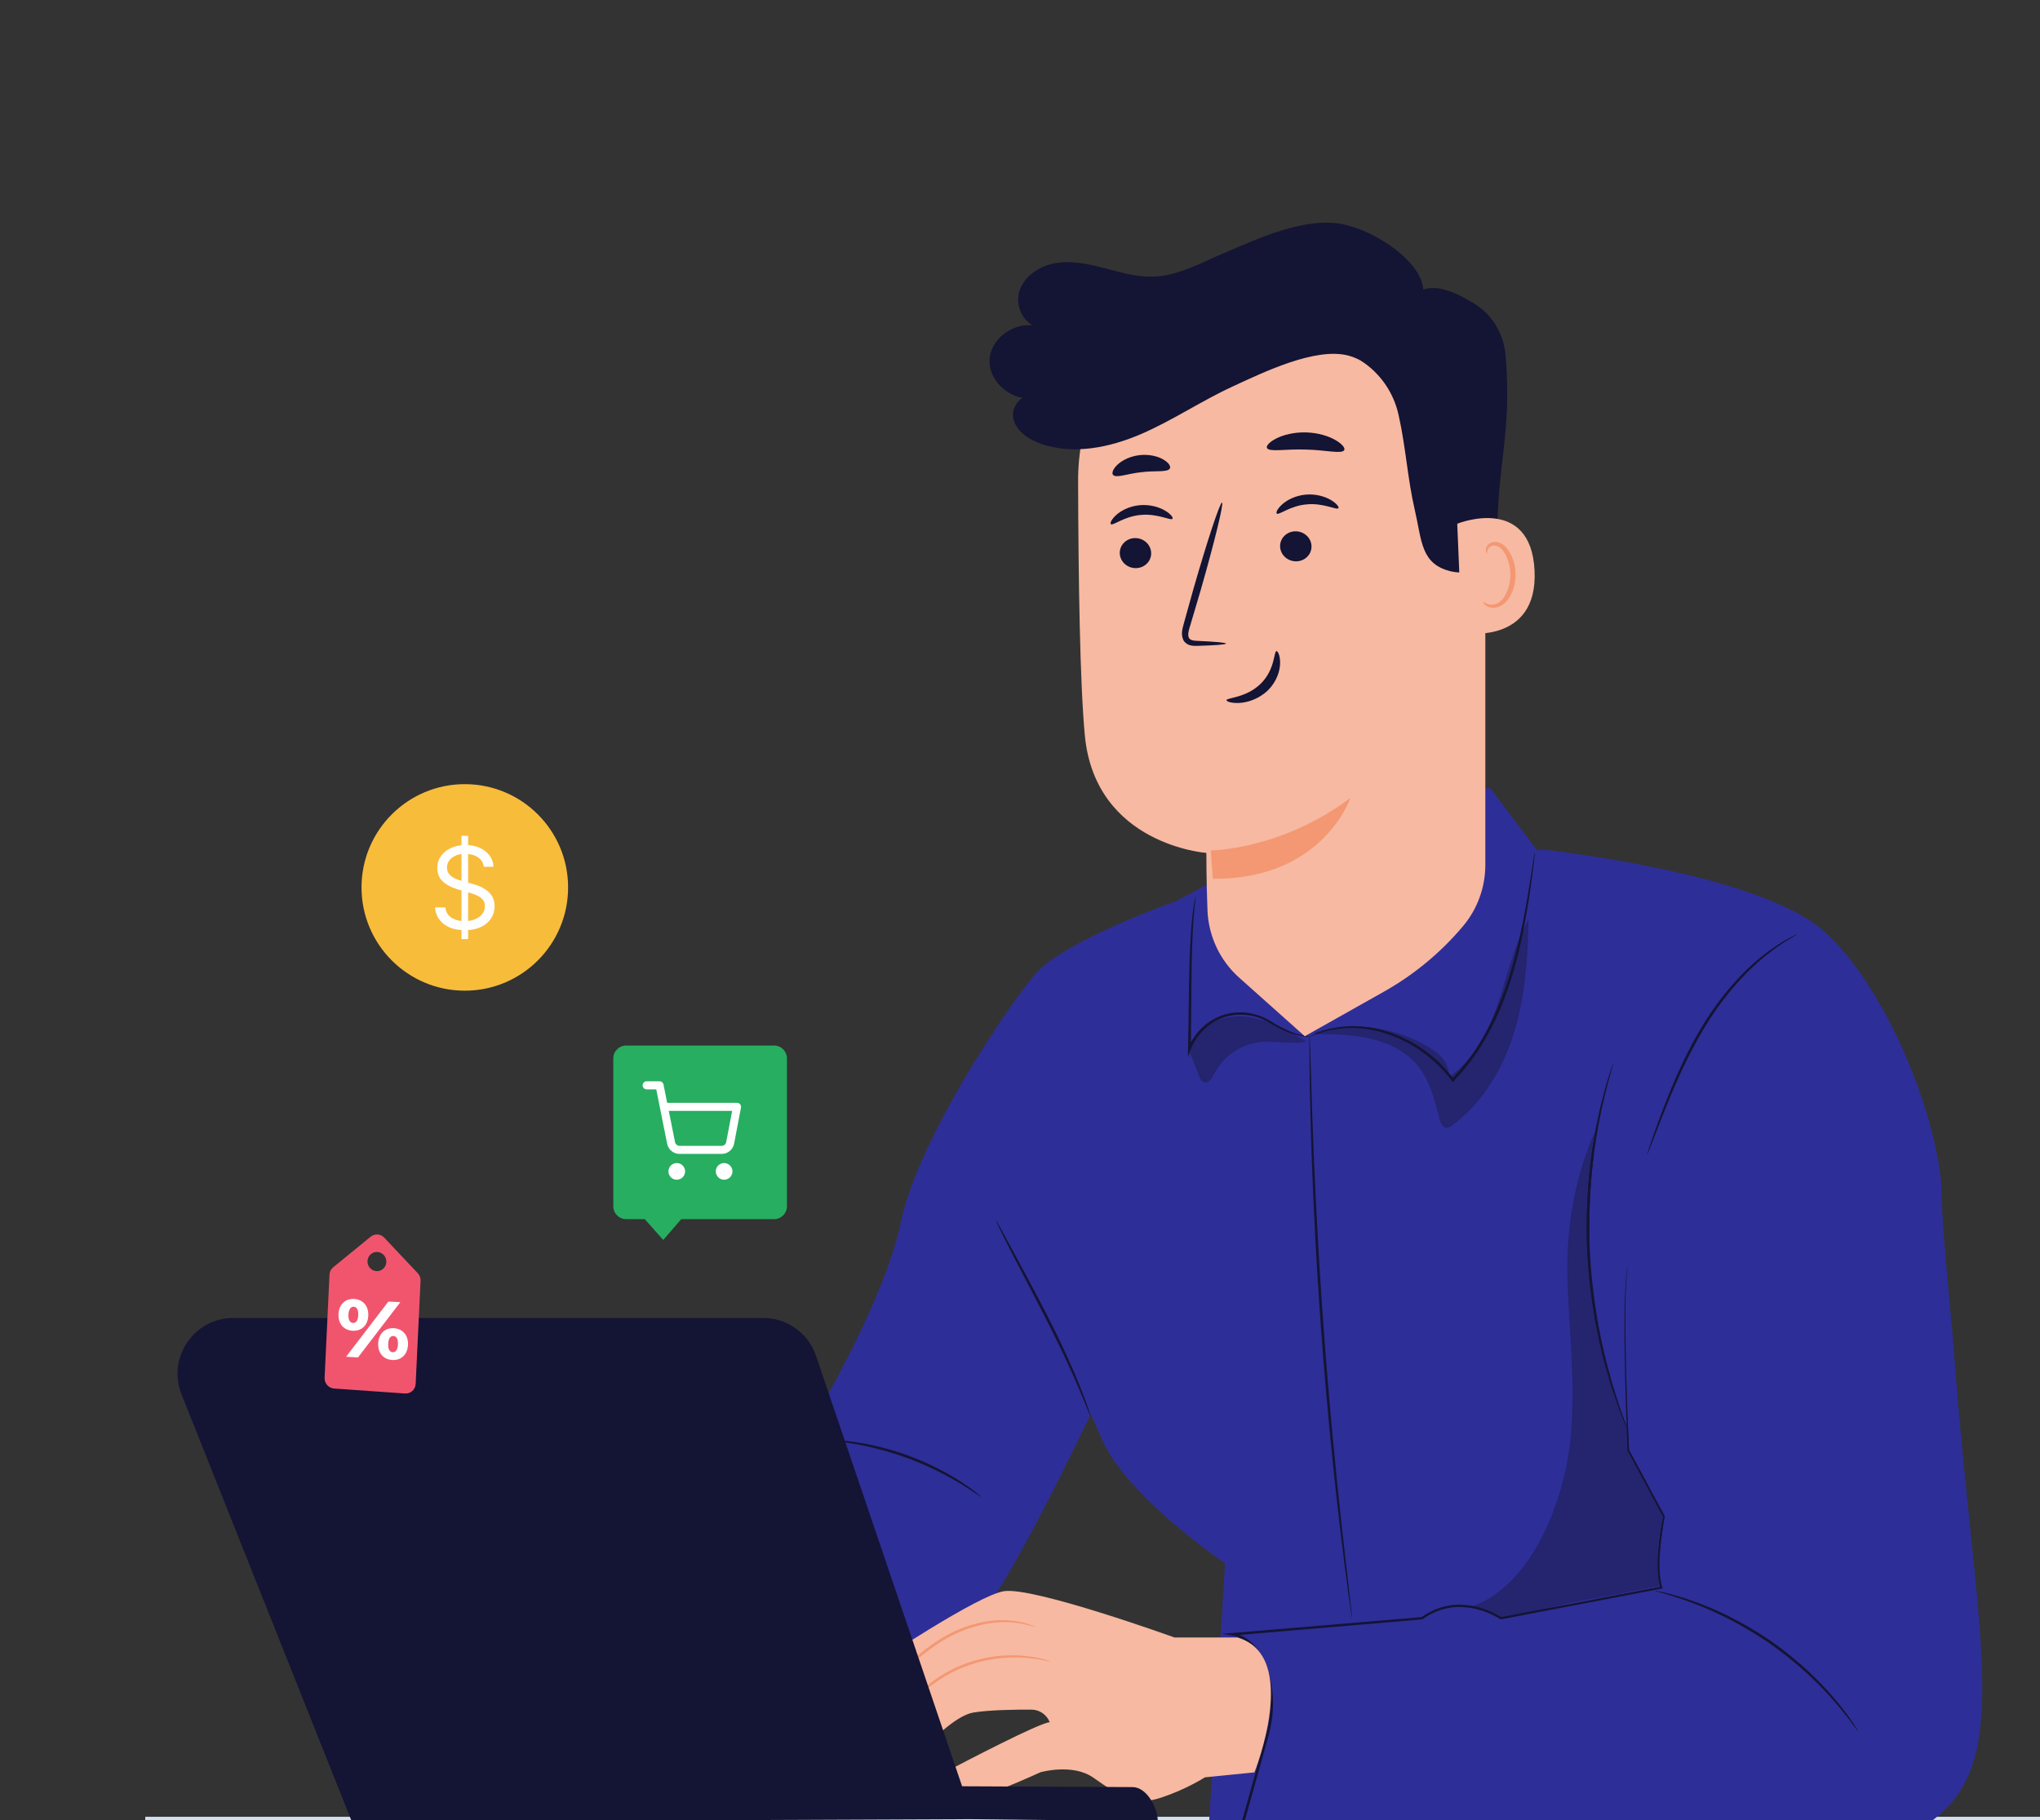 <svg width="632" height="564" viewBox="0 0 632 564" fill="none" xmlns="http://www.w3.org/2000/svg">
<rect x="0" y="0" width="632" height="564" fill="#333333" stroke="none"/>
<g clip-path="url(#clip0_407_12990)">
<rect x="45" y="563" width="587" height="1" fill="#D4DFEE"/>
<path d="M489.902 444.352C489.895 444.323 490.03 444.272 490.3 444.197C490.57 444.136 490.986 444.082 491.52 444.129C492.575 444.205 494.154 444.826 495.343 446.389C496.579 447.922 496.878 450.586 495.728 452.897C495.17 454.05 494.314 455.139 493.173 455.959C492.028 456.786 490.607 457.276 489.124 457.371C487.644 457.461 486.132 457.127 484.956 456.285C483.751 455.478 483.027 454.16 482.792 452.886C482.346 450.292 483.4 447.958 484.793 446.63C487.73 444.127 490.331 444.04 490.272 444.284C490.261 444.314 490.129 444.3 489.872 444.357C489.613 444.417 489.237 444.538 488.769 444.733C487.848 445.135 486.475 445.797 485.204 447.046C483.998 448.277 483.099 450.475 483.54 452.737C483.769 453.847 484.391 454.946 485.42 455.623C486.424 456.33 487.75 456.625 489.076 456.546C490.401 456.463 491.687 456.022 492.704 455.298C493.73 454.576 494.523 453.598 495.044 452.564C496.113 450.476 495.911 448.147 494.868 446.729C493.852 445.274 492.445 444.611 491.475 444.447C490.902 444.341 490.467 444.355 490.203 444.368C490.011 444.377 489.908 444.387 489.903 444.352L489.902 444.352Z" fill="#141434"/>
<path d="M530.892 420.655C530.886 420.725 530.398 420.677 529.51 420.63C528.305 420.565 526.359 420.5 523.874 420.731C519.595 421.105 513.629 422.645 508.22 426.431C502.812 430.222 499.327 435.304 497.512 439.197C495.661 443.116 495.205 445.811 495.043 445.766C494.997 445.757 495.07 445.082 495.335 443.884C495.599 442.686 496.108 440.976 496.98 438.953C498.687 434.928 502.185 429.65 507.745 425.754C513.306 421.862 519.462 420.378 523.827 420.149C526.026 420.019 527.807 420.125 529.023 420.286C530.239 420.446 530.9 420.608 530.892 420.656L530.892 420.655Z" fill="#141434"/>
<path d="M455.096 469.19C455.051 469.168 455.247 468.677 455.705 467.844C456.16 467.007 456.916 465.847 458.008 464.535C460.162 461.912 463.924 458.752 468.913 457.052C473.905 455.351 478.812 455.556 482.12 456.317C483.787 456.688 485.093 457.147 485.964 457.533C486.835 457.914 487.289 458.181 487.269 458.227C487.214 458.372 485.302 457.474 482.006 456.89C478.745 456.293 473.998 456.193 469.179 457.834C464.362 459.476 460.667 462.454 458.447 464.919C456.196 467.395 455.227 469.27 455.096 469.19H455.096Z" fill="#141434"/>
<path d="M505.667 475.682C505.608 475.762 504.519 475.1 502.978 473.741C501.438 472.388 499.49 470.285 497.788 467.642C496.092 464.992 494.988 462.347 494.399 460.384C493.806 458.416 493.655 457.152 493.752 457.131C494.009 457.051 495.124 462.024 498.483 467.196C501.786 472.4 505.844 475.482 505.667 475.682V475.682Z" fill="#141434"/>
<path d="M578.152 446.56C578.144 446.533 578.279 446.48 578.549 446.405C578.82 446.344 579.235 446.29 579.77 446.338C580.825 446.414 582.404 447.033 583.591 448.597C584.826 450.131 585.127 452.794 583.977 455.105C583.418 456.26 582.564 457.346 581.423 458.167C580.278 458.992 578.855 459.486 577.374 459.58C575.894 459.667 574.382 459.334 573.204 458.494C572.001 457.684 571.275 456.366 571.041 455.094C570.595 452.5 571.648 450.168 573.042 448.839C575.978 446.336 578.579 446.246 578.523 446.492C578.509 446.524 578.377 446.506 578.122 446.565C577.863 446.624 577.486 446.747 577.016 446.943C576.097 447.344 574.724 448.005 573.453 449.256C572.245 450.487 571.348 452.684 571.787 454.945C572.016 456.055 572.64 457.152 573.667 457.83C574.671 458.537 575.998 458.833 577.324 458.754C578.652 458.67 579.936 458.23 580.952 457.508C581.978 456.785 582.77 455.805 583.291 454.77C584.36 452.683 584.16 450.354 583.115 448.938C582.099 447.481 580.694 446.819 579.722 446.657C579.145 446.548 578.712 446.561 578.447 446.576C578.26 446.585 578.156 446.595 578.151 446.56H578.152Z" fill="#141434"/>
<path d="M543.346 471.399C543.301 471.375 543.497 470.886 543.954 470.051C544.41 469.216 545.165 468.053 546.257 466.742C548.412 464.122 552.173 460.961 557.161 459.259C562.154 457.56 567.063 457.766 570.37 458.527C572.036 458.896 573.343 459.358 574.214 459.74C575.086 460.121 575.54 460.39 575.518 460.435C575.462 460.58 573.55 459.683 570.256 459.1C566.993 458.503 562.249 458.4 557.428 460.044C552.611 461.687 548.916 464.662 546.698 467.128C544.446 469.602 543.478 471.48 543.346 471.399V471.399Z" fill="#141434"/>
<path d="M593.916 477.893C593.858 477.971 592.77 477.309 591.229 475.95C589.688 474.597 587.741 472.493 586.039 469.849C584.343 467.201 583.24 464.554 582.649 462.592C582.055 460.626 581.906 459.36 582.003 459.34C582.26 459.259 583.373 464.232 586.733 469.403C590.039 474.608 594.095 477.692 593.916 477.893V477.893Z" fill="#141434"/>
<path d="M565.493 458.886C565.485 458.889 565.449 458.789 565.39 458.587C565.326 458.35 565.244 458.059 565.144 457.685C564.926 456.845 564.625 455.672 564.236 454.163C563.464 451.028 562.353 446.512 560.946 440.8C559.577 435.031 557.923 428.057 556.032 420.09C554.204 412.096 552.08 403.118 550.184 393.25L550.628 393.543C535.559 397.054 518.373 401.059 500.148 405.304L499.729 405.402L499.649 404.981C499.384 403.598 499.099 402.109 498.812 400.613C496.306 387.512 493.896 374.897 491.639 363.093L492.127 363.398C473.161 368.52 455.824 371.026 442.02 372.163L441.743 372.187L441.712 371.913C440.418 361.277 439.376 352.703 438.652 346.736C438.314 343.81 438.049 341.525 437.865 339.925C437.787 339.177 437.726 338.592 437.681 338.156C437.644 337.756 437.631 337.551 437.645 337.55C437.66 337.548 437.698 337.75 437.762 338.144C437.826 338.578 437.916 339.163 438.025 339.906C438.246 341.5 438.56 343.778 438.962 346.698C439.748 352.655 440.879 361.22 442.279 371.842L441.971 371.591C455.738 370.363 473.019 367.789 491.922 362.639L492.33 362.529L492.411 362.944C494.68 374.746 497.105 387.358 499.623 400.456C499.912 401.953 500.196 403.442 500.459 404.823L499.963 404.5C518.194 400.286 535.386 396.311 550.464 392.827L550.837 392.741L550.909 393.119C552.764 402.96 554.846 411.956 556.625 419.955C558.45 427.935 560.049 434.92 561.372 440.701C562.693 446.431 563.736 450.963 564.462 454.108C564.803 455.628 565.068 456.811 565.259 457.659C565.337 458.035 565.399 458.333 565.449 458.573C565.489 458.778 565.503 458.884 565.494 458.886L565.493 458.886Z" fill="#FBFBFA"/>
<path d="M538.668 453.208C538.618 453.221 538.41 452.441 538.077 451.009C537.727 449.44 537.273 447.384 536.718 444.888C535.599 439.682 534.086 432.411 532.418 424.172L532.912 424.498C531.39 424.852 529.791 425.225 528.167 425.603C518.865 427.762 510.439 429.671 504.328 431.011C501.373 431.643 498.93 432.164 497.083 432.557C495.367 432.905 494.414 433.071 494.4 433.015C494.387 432.959 495.317 432.688 497.01 432.245C498.842 431.786 501.264 431.178 504.196 430.442C510.271 428.955 518.68 426.956 527.979 424.796C529.606 424.422 531.204 424.053 532.727 423.7L533.14 423.604L533.223 424.026C534.863 432.26 536.274 439.543 537.251 444.774C537.706 447.29 538.08 449.364 538.365 450.944C538.61 452.397 538.719 453.197 538.668 453.208V453.208Z" fill="#EA5663"/>
<path d="M480.117 424.277C480.06 424.288 479.852 423.487 479.523 422.035C479.179 420.424 478.737 418.351 478.206 415.86C477.129 410.641 475.697 403.421 474.166 395.436C474.073 394.948 473.98 394.463 473.893 394.01L474.406 394.331C466.861 396.371 460 397.832 455.029 398.732C452.542 399.184 450.529 399.507 449.135 399.701C447.742 399.896 446.971 399.971 446.961 399.915C446.952 399.86 447.707 399.682 449.082 399.391C450.607 399.074 452.565 398.664 454.918 398.174C459.851 397.13 466.67 395.579 474.192 393.534L474.621 393.418L474.705 393.855C474.79 394.305 474.884 394.793 474.979 395.281C476.51 403.266 477.85 410.503 478.779 415.751C479.208 418.261 479.561 420.352 479.839 421.975C480.071 423.446 480.173 424.266 480.117 424.277L480.117 424.277Z" fill="#EA5663"/>
<path d="M421.196 378.531C420.969 378.558 420.499 376.329 420.146 373.549C419.796 370.769 419.694 368.492 419.921 368.465C420.146 368.434 420.615 370.665 420.967 373.446C421.321 376.226 421.421 378.501 421.196 378.531Z" fill="#EA5663"/>
<path d="M101.909 523.684C101.675 523.738 101.122 521.997 100.105 520.023C99.103 518.04 98.021 516.57 98.202 516.412C98.356 516.26 99.783 517.556 100.84 519.648C101.912 521.731 102.124 523.648 101.909 523.684V523.684Z" fill="#F39873"/>
<path d="M162.615 494.962L143.851 492.466C143.851 492.466 90.815 481.653 90.299 483.052C89.783 484.451 87.166 484.94 89.127 490.618C91.088 496.299 121.694 501.35 123.056 503.155C124.42 504.96 125.398 515.495 137.413 520.327C149.429 525.158 156.874 523.54 156.874 523.54L162.615 494.962V494.962Z" fill="#F7B9A1"/>
<path d="M156.875 523.54C156.878 523.554 156.742 523.596 156.47 523.649C156.199 523.702 155.792 523.769 155.254 523.82C154.18 523.923 152.583 523.978 150.536 523.82C148.491 523.663 146 523.273 143.185 522.517C140.388 521.728 137.19 520.758 133.96 518.932C130.734 517.136 127.731 514.15 125.696 510.297C124.654 508.39 123.927 506.222 123.142 504.127C123.042 503.861 122.924 503.63 122.796 503.43C122.702 503.293 122.495 503.2 122.238 503.077C121.734 502.859 121.178 502.684 120.626 502.511C119.511 502.17 118.362 501.863 117.198 501.558C112.534 500.347 107.595 499.175 102.541 497.691C100.015 496.946 97.456 496.128 94.917 495.102C93.654 494.575 92.391 494.002 91.186 493.256C90.582 492.89 90.004 492.445 89.478 491.913C89.233 491.619 88.985 491.327 88.826 490.938C88.648 490.571 88.592 490.252 88.47 489.904C88.086 488.549 87.778 487.064 88.21 485.579C88.419 484.84 88.914 484.203 89.361 483.696C89.587 483.439 89.785 483.202 89.883 482.969C89.923 482.908 89.847 482.996 90.009 482.766C90.196 482.576 90.249 482.611 90.319 482.578C90.485 482.527 90.544 482.542 90.662 482.524C90.853 482.515 91.036 482.513 91.211 482.521C93.986 482.697 96.601 483.169 99.207 483.574C104.397 484.431 109.381 485.357 114.129 486.253C123.617 488.056 132.142 489.776 139.295 491.246C141.083 491.6 142.79 492.003 144.394 492.27C146.018 492.499 147.553 492.715 148.992 492.917C151.844 493.323 154.311 493.674 156.353 493.966C158.322 494.26 159.876 494.493 161.003 494.662C161.492 494.744 161.89 494.81 162.209 494.865C162.48 494.914 162.618 494.948 162.616 494.962C162.615 494.976 162.472 494.972 162.197 494.949C161.875 494.915 161.475 494.877 160.98 494.828C159.848 494.696 158.287 494.515 156.307 494.284C154.258 494.031 151.782 493.725 148.919 493.372C147.476 493.191 145.937 492.996 144.306 492.791C142.663 492.535 140.979 492.156 139.181 491.819C131.99 490.444 123.457 488.814 113.988 487.002C109.243 486.128 104.256 485.217 99.078 484.374C96.496 483.976 93.831 483.507 91.188 483.342C91.024 483.336 90.867 483.337 90.719 483.345L90.559 483.366L90.519 483.309L90.441 483.119L90.371 483.075C91 483.312 90.537 483.162 90.673 483.225L90.64 483.296C90.465 483.693 90.206 483.979 89.987 484.235C89.538 484.747 89.171 485.23 88.999 485.826C88.645 487.012 88.89 488.385 89.264 489.674C89.474 490.368 89.636 490.902 90.087 491.351C90.534 491.804 91.054 492.211 91.626 492.556C92.759 493.261 93.993 493.825 95.23 494.343C97.723 495.352 100.26 496.17 102.772 496.913C107.795 498.403 112.719 499.588 117.392 500.822C118.56 501.134 119.713 501.448 120.848 501.799C121.415 501.983 121.974 502.159 122.536 502.405C122.793 502.529 123.149 502.672 123.393 503.007C123.578 503.294 123.712 503.577 123.812 503.847C124.621 506.035 125.295 508.101 126.302 509.979C128.256 513.734 131.129 516.643 134.257 518.429C137.374 520.236 140.552 521.251 143.307 522.073C146.086 522.863 148.544 523.296 150.567 523.498C152.59 523.706 154.173 523.701 155.242 523.653C155.778 523.629 156.184 523.592 156.457 523.566C156.731 523.541 156.872 523.527 156.875 523.541V523.54Z" fill="#F39873"/>
<path d="M250.291 442.989C250.291 442.989 273.807 404.28 279.095 378.732C284.38 353.181 311.69 312.655 320.5 302.083C329.311 291.512 364.55 279.176 364.55 279.176L377.545 272.17L478.198 263.319C478.198 263.319 545.153 270.369 565.418 288.868C585.68 307.369 601.538 349.658 601.538 370.801C601.538 376.292 602.918 392.706 604.962 414C613 528 631.5 561 572 575.031L373.965 574.726L379.526 484.451C379.526 484.451 349.572 464.188 341.643 446.566C333.715 428.949 338.12 437.756 338.12 437.756C338.12 437.756 310 497.535 300.31 504.582C290.618 511.632 177.98 546.199 177.98 546.199L162.553 487.087L250.291 442.989Z" fill="#2E2E98"/>
<path d="M503.986 442.443C503.959 442.452 503.794 442.085 503.5 441.374C503.182 440.585 502.768 439.545 502.247 438.249C501.703 436.892 501.056 435.224 500.421 433.246C499.777 431.272 498.948 429.051 498.272 426.523C497.544 424.011 496.742 421.26 496.076 418.254C495.304 415.273 494.71 412.039 494.061 408.643C492.899 401.824 491.975 394.256 491.647 386.275C491.365 378.285 491.685 370.67 492.327 363.779C492.734 360.343 493.065 357.069 493.622 354.041C493.882 352.525 494.085 351.053 494.37 349.653C494.664 348.257 494.947 346.917 495.218 345.636C495.712 343.067 496.374 340.791 496.887 338.78C497.385 336.762 497.909 335.052 498.368 333.663C498.8 332.334 499.145 331.27 499.407 330.46C499.654 329.731 499.795 329.355 499.822 329.363C499.851 329.372 499.761 329.768 499.565 330.511C499.341 331.33 499.046 332.408 498.676 333.753C498.268 335.152 497.788 336.871 497.336 338.894C496.866 340.911 496.245 343.188 495.79 345.757C495.537 347.038 495.272 348.377 494.997 349.769C494.731 351.166 494.545 352.636 494.3 354.148C493.773 357.17 493.471 360.429 493.086 363.854C492.489 370.715 492.192 378.293 492.471 386.242C492.798 394.185 493.696 401.716 494.812 408.512C495.437 411.898 496.004 415.125 496.742 418.1C497.378 421.098 498.144 423.85 498.835 426.363C499.472 428.891 500.258 431.116 500.86 433.1C501.452 435.086 502.051 436.766 502.551 438.138C503.008 439.456 503.375 440.511 503.654 441.314C503.899 442.044 504.014 442.431 503.986 442.442V442.443Z" fill="#141434"/>
<path d="M575.725 536.544C575.701 536.56 575.52 536.35 575.196 535.937C574.823 535.447 574.367 534.845 573.818 534.116C573.234 533.312 572.511 532.341 571.611 531.257C570.72 530.169 569.757 528.884 568.561 527.578C567.402 526.239 566.125 524.78 564.658 523.3C563.25 521.769 561.614 520.26 559.925 518.645C556.464 515.498 552.485 512.228 548.058 509.139C543.603 506.085 539.14 503.515 534.973 501.387C532.865 500.376 530.875 499.377 528.944 498.599C527.044 497.748 525.227 497.069 523.565 496.456C521.92 495.799 520.38 495.352 519.047 494.903C517.715 494.442 516.55 494.107 515.594 493.847C514.718 493.588 513.995 493.374 513.401 493.198C512.901 493.042 512.642 492.945 512.649 492.918C512.655 492.89 512.928 492.931 513.441 493.037C514.044 493.172 514.783 493.336 515.677 493.534C516.648 493.749 517.831 494.039 519.182 494.46C520.533 494.87 522.094 495.281 523.762 495.906C525.446 496.488 527.285 497.139 529.209 497.968C531.164 498.724 533.179 499.705 535.313 500.705C539.527 502.81 544.039 505.381 548.528 508.458C552.99 511.573 556.986 514.887 560.443 518.087C562.131 519.73 563.759 521.267 565.157 522.831C566.613 524.339 567.87 525.829 569.008 527.2C570.182 528.539 571.116 529.854 571.977 530.974C572.847 532.091 573.536 533.095 574.081 533.929C574.581 534.695 574.995 535.328 575.335 535.846C575.614 536.289 575.749 536.529 575.725 536.544L575.725 536.544Z" fill="#141434"/>
<path d="M418.872 501.443C418.858 501.444 418.823 501.289 418.771 500.984C418.715 500.633 418.644 500.186 418.556 499.627C418.375 498.374 418.124 496.626 417.805 494.4C417.164 489.861 416.313 483.277 415.338 475.137C413.382 458.854 411.051 436.311 409.225 411.353C407.411 386.386 406.449 363.742 406.024 347.347C405.808 339.15 405.694 332.516 405.67 327.931C405.663 325.684 405.658 323.917 405.655 322.65C405.66 322.086 405.667 321.634 405.672 321.276C405.679 320.968 405.691 320.81 405.705 320.808C405.721 320.808 405.736 320.967 405.756 321.276C405.773 321.632 405.794 322.083 405.82 322.647C405.862 323.912 405.919 325.679 405.992 327.924C406.139 332.566 406.349 339.18 406.606 347.328C407.183 363.713 408.235 386.34 410.049 411.292C411.873 436.238 414.111 458.776 415.918 475.068C416.844 483.169 417.597 489.744 418.124 494.36C418.376 496.592 418.576 498.348 418.719 499.606C418.774 500.168 418.819 500.619 418.854 500.973C418.879 501.281 418.885 501.441 418.871 501.443H418.872Z" fill="#141434"/>
<path d="M337.88 438.896C337.826 438.915 337.445 438.049 336.8 436.468C336.168 434.885 335.22 432.603 334.025 429.801C331.638 424.19 328.08 416.554 323.834 408.27C319.578 400.062 315.726 392.635 312.852 387.097C311.469 384.374 310.368 382.164 309.64 380.617C308.906 379.074 308.525 378.21 308.576 378.185C308.626 378.158 309.104 378.974 309.927 380.472C310.807 382.097 311.967 384.238 313.369 386.826C316.262 392.202 320.314 399.598 324.571 407.896C328.823 416.19 332.311 423.892 334.566 429.575C335.693 432.416 336.56 434.732 337.102 436.355C337.653 437.973 337.932 438.876 337.88 438.895V438.896Z" fill="#141434"/>
<path d="M303.912 463.784C303.879 463.829 303.273 463.457 302.209 462.746C301.153 462.023 299.595 461.021 297.645 459.834C293.749 457.454 288.157 454.491 281.636 452.041C275.107 449.604 268.945 448.165 264.443 447.401C262.194 447.016 260.36 446.749 259.089 446.6C257.821 446.436 257.119 446.321 257.122 446.263C257.127 446.206 257.837 446.215 259.12 446.279C260.404 446.33 262.257 446.51 264.534 446.824C269.088 447.445 275.336 448.805 281.926 451.264C288.509 453.74 294.114 456.816 297.955 459.338C299.88 460.598 301.394 461.679 302.396 462.484C303.408 463.279 303.947 463.738 303.912 463.784V463.784Z" fill="#141434"/>
<path d="M475.582 263.457C475.611 263.462 475.579 263.904 475.492 264.749C475.387 265.667 475.247 266.893 475.071 268.431C474.657 271.624 474.087 276.248 473.117 281.927C472.143 287.601 470.82 294.348 468.668 301.671C466.461 308.959 463.407 316.876 458.684 324.351C456.244 328.292 453.344 331.777 450.408 334.956L450.085 335.307L449.791 334.916C445.528 329.223 440.109 325.034 434.721 322.416C432.049 321.041 429.327 320.198 426.787 319.493C424.213 318.926 421.787 318.545 419.562 318.522C415.115 318.413 411.581 319.18 409.269 319.971C406.959 320.779 405.746 321.38 405.712 321.305C405.701 321.28 405.997 321.124 406.578 320.842C407.17 320.591 407.995 320.081 409.175 319.704C411.481 318.821 415.052 317.959 419.574 317.998C421.837 317.989 424.309 318.338 426.933 318.886C429.521 319.574 432.3 320.405 435.031 321.784C440.529 324.404 446.073 328.633 450.441 334.436L449.827 334.395C452.714 331.247 455.573 327.803 457.986 323.908C462.653 316.52 465.705 308.685 467.939 301.454C470.118 294.186 471.497 287.473 472.542 281.824C473.583 276.173 474.242 271.562 474.752 268.388C474.992 266.858 475.184 265.638 475.327 264.727C475.467 263.89 475.554 263.453 475.583 263.456L475.582 263.457Z" fill="#141434"/>
<path d="M476.935 264.456L461.641 244.184L445.022 244.707L391.008 273.243L476.935 264.456Z" fill="#2E2E98"/>
<path d="M405.71 321.305C405.707 321.332 405.406 321.324 404.832 321.284C404.259 321.23 403.411 321.127 402.344 320.875C400.195 320.416 397.2 319.209 393.813 317.231C392.129 316.221 390.249 315.285 388.013 314.827C385.809 314.35 383.337 314.28 380.851 314.816C375.891 315.818 370.93 319.684 368.862 325.241L367.996 327.569L368.061 325.085C368.078 324.469 368.095 323.807 368.114 323.142C368.309 310.641 368.318 299.29 368.83 291.092C369.058 286.993 369.389 283.681 369.724 281.408C369.871 280.268 370.048 279.391 370.175 278.799C370.297 278.207 370.376 277.899 370.403 277.904C370.483 277.918 370.261 279.168 370.043 281.446C369.806 283.723 369.567 287.029 369.414 291.122C369.054 299.309 369.135 310.631 368.94 323.162C368.922 323.831 368.905 324.493 368.887 325.112L368.087 324.955C370.272 319.108 375.484 315.092 380.697 314.08C385.948 312.978 390.87 314.547 394.101 316.735C397.437 318.767 400.322 320.022 402.421 320.571C404.51 321.154 405.722 321.22 405.711 321.304L405.71 321.305Z" fill="#141434"/>
<path d="M460.161 146.3L460.162 268.032C460.162 274.985 457.704 281.719 453.224 287.037C446.352 295.193 438.073 302.051 428.78 307.286L404.225 321.113L383.915 302.98C377.94 297.647 374.4 290.113 374.081 282.11C373.729 273.243 373.731 264.308 373.731 264.308C373.731 264.308 339.318 261.838 336.088 227.904C334.567 211.926 334.084 179.199 334 149.042C333.905 114.634 360.291 85.937 394.58 83.099L395.55 83.019C431.063 82.159 460.283 110.777 460.161 146.3H460.161Z" fill="#F7B9A1"/>
<path d="M375.114 263.519C375.114 263.519 396.727 263.489 418.359 247.267C418.359 247.267 409.913 272.581 375.763 272.326L375.114 263.519Z" fill="#F39873"/>
<path d="M346.914 171.544C347.037 174.113 349.312 176.129 351.998 176.052C354.679 175.972 356.758 173.833 356.635 171.263C356.514 168.694 354.24 166.674 351.559 166.752C348.873 166.83 346.794 168.974 346.914 171.544Z" fill="#141434"/>
<path d="M344.151 162.428C344.803 163.011 348.253 159.988 353.476 159.569C358.685 159.077 362.739 161.446 363.252 160.758C363.507 160.453 362.799 159.362 361.032 158.285C359.289 157.213 356.391 156.268 353.139 156.551C349.889 156.838 347.253 158.261 345.783 159.617C344.279 160.981 343.83 162.17 344.151 162.429V162.428Z" fill="#141434"/>
<path d="M396.586 169.44C396.707 172.009 398.982 174.024 401.669 173.947C404.347 173.87 406.427 171.729 406.307 169.159C406.186 166.59 403.909 164.572 401.227 164.649C398.542 164.725 396.463 166.871 396.586 169.44V169.44Z" fill="#141434"/>
<path d="M395.543 159.154C396.199 159.737 399.654 156.714 404.87 156.296C410.081 155.804 414.133 158.171 414.649 157.485C414.902 157.179 414.2 156.088 412.425 155.012C410.684 153.938 407.786 152.994 404.535 153.276C401.286 153.564 398.649 154.988 397.179 156.342C395.678 157.708 395.226 158.897 395.543 159.154V159.154Z" fill="#141434"/>
<path d="M379.804 199.437C379.804 199.138 376.513 198.846 371.198 198.609C369.855 198.582 368.571 198.422 368.272 197.531C367.878 196.593 368.317 195.11 368.834 193.505C369.82 190.177 370.852 186.687 371.935 183.029C376.216 168.124 379.194 155.914 378.593 155.746C377.991 155.579 374.034 167.524 369.755 182.43C368.734 186.103 367.753 189.604 366.824 192.954C366.446 194.51 365.721 196.3 366.565 198.243C367.008 199.209 368.045 199.852 368.92 200.01C369.796 200.199 370.546 200.152 371.208 200.138C376.526 199.985 379.809 199.736 379.804 199.437L379.804 199.437Z" fill="#141434"/>
<path d="M395.466 201.777C394.612 201.797 395.072 207.464 390.555 211.888C386.047 216.324 379.953 216.187 379.976 216.983C379.925 217.345 381.411 217.972 383.966 217.831C386.473 217.71 390.06 216.603 392.824 213.898C395.579 211.186 396.58 207.791 396.58 205.449C396.599 203.063 395.852 201.712 395.467 201.777H395.466Z" fill="#141434"/>
<path d="M392.503 138.808C393.136 140.185 398.294 139.082 404.477 139.313C410.669 139.42 415.756 140.804 416.462 139.464C416.773 138.824 415.804 137.56 413.692 136.352C411.601 135.144 408.333 134.1 404.622 133.996C400.913 133.899 397.594 134.761 395.439 135.852C393.267 136.945 392.226 138.155 392.503 138.808H392.503Z" fill="#141434"/>
<path d="M344.819 147.162C345.836 148.272 349.33 146.742 353.651 146.328C357.955 145.76 361.7 146.463 362.442 145.153C362.761 144.52 362.087 143.38 360.394 142.39C358.725 141.401 356.012 140.707 353.047 141.042C350.084 141.382 347.598 142.67 346.195 144.008C344.767 145.353 344.367 146.617 344.819 147.162V147.162Z" fill="#141434"/>
<path d="M421.675 111.798L421.874 111.929C427.635 115.754 431.722 121.64 433.237 128.388C433.291 128.625 433.34 128.851 433.388 129.064C435.518 138.643 436.093 148.521 438.318 158.078C440.541 167.635 440.131 174.94 449.705 177.093C455.742 178.452 460.881 175.092 463.035 171.679C463.869 170.358 463.884 168.7 463.876 167.138C463.751 143.592 468.487 134.45 466.418 109.988C465.856 103.331 462.204 97.342 456.469 93.911C451.044 90.665 444.475 87.377 439.007 90.542C433.523 93.716 427.046 104.975 423.005 109.855L421.675 111.798H421.675Z" fill="#141434"/>
<path d="M451.46 162.313C452.019 162.014 474.23 153.477 475.41 176.763C476.59 200.048 452.969 196.431 452.894 195.764C452.821 195.099 451.46 162.313 451.46 162.313Z" fill="#F7B9A1"/>
<path d="M459.561 186.582C459.66 186.502 459.98 186.845 460.684 187.124C461.367 187.396 462.528 187.548 463.718 187.034C466.132 186.005 468.005 181.994 467.907 177.793C467.858 175.67 467.311 173.675 466.476 172.042C465.677 170.375 464.517 169.241 463.267 169.084C462.02 168.86 461.18 169.648 460.928 170.316C460.651 170.983 460.822 171.44 460.699 171.486C460.638 171.548 460.18 171.122 460.319 170.151C460.392 169.684 460.636 169.121 461.162 168.646C461.697 168.161 462.507 167.89 463.375 167.939C465.177 167.973 466.876 169.543 467.794 171.336C468.813 173.13 469.477 175.37 469.531 177.753C469.619 182.453 467.44 186.966 464.122 188.109C462.506 188.618 461.114 188.194 460.38 187.68C459.631 187.143 459.482 186.627 459.561 186.581L459.561 186.582Z" fill="#F39873"/>
<path d="M440.089 94.07C445.037 84.308 428.268 72.261 416.506 69.597C404.744 66.933 390.109 73.769 379.014 78.497C372.015 81.48 365.117 85.404 357.515 85.718C352.418 85.929 347.419 84.483 342.482 83.184C337.549 81.887 332.427 80.715 327.384 81.482C322.34 82.247 317.338 85.378 315.804 90.243C314.267 95.11 317.56 101.329 322.654 101.613C315.935 98.613 307.019 104.024 306.578 111.37C306.133 118.715 314.328 125.16 321.363 123.001C317.852 120.772 313.132 125.325 313.881 129.414C314.629 133.504 318.618 136.195 322.548 137.547C332.585 140.999 343.765 138.707 353.51 134.503C363.256 130.3 372.116 124.274 381.755 119.828C391.392 115.384 407.5 107.506 417.766 110.197C425.324 112.178 431.169 120.601 435.154 118.307C439.006 116.088 441.199 111.678 441.64 107.255C442.08 102.831 441.081 98.404 440.089 94.07H440.089Z" fill="#141434"/>
<path d="M384.562 565.027L384.708 564.508C386.212 559.147 387.703 553.829 389.183 548.555L389.29 548.173C389.992 545.663 390.692 543.165 391.39 540.679L391.469 540.402C392.186 537.877 392.892 535.397 393.229 532.844C394.018 527.584 393.484 522.19 391.863 517.246C391.034 514.789 389.845 512.451 388.156 510.545C386.508 508.646 384.207 507.196 381.827 506.825L378.57 506.319L381.82 506.046C402.299 504.324 421.884 502.679 440.389 501.125C444.073 498.495 448.556 497.061 452.942 497.3C457.303 497.498 461.456 498.894 465.052 501.115L514.339 491.778C513.792 489.939 513.649 488.068 513.58 486.25C513.525 484.321 513.585 482.424 513.739 480.567C514.03 476.888 514.548 473.355 515.228 469.943C511.252 462.53 507.612 455.746 504.254 449.487L504.231 449.441L504.226 449.39C503.445 431.086 503.174 416.656 503.306 406.807C503.358 401.885 503.545 398.105 503.809 395.568C503.934 394.297 504.061 393.34 504.231 392.708C504.368 392.075 504.453 391.759 504.453 391.759C504.453 391.759 504.409 392.087 504.293 392.722C504.144 393.354 504.034 394.31 503.931 395.58C503.707 398.115 503.559 401.89 503.544 406.811C503.49 416.643 503.832 431.049 504.676 449.317C508.061 455.579 511.727 462.365 515.736 469.776L515.78 469.86L515.761 469.957C515.088 473.368 514.573 476.927 514.291 480.611C514.145 482.453 514.088 484.329 514.151 486.23C514.224 488.122 514.388 490.071 514.991 491.911L515.094 492.227L514.769 492.289C499.594 495.197 482.962 498.381 465.051 501.811L464.921 501.837L464.793 501.757C461.315 499.588 457.169 498.181 452.914 498.002C448.64 497.776 444.311 499.183 440.729 501.766L440.648 501.825L440.547 501.835L429.838 502.746C415.178 503.993 399.891 505.293 384.063 506.64C385.877 507.359 387.459 508.569 388.74 510.018C390.527 512.028 391.759 514.462 392.615 516.992C394.284 522.066 394.826 527.568 394.025 532.957C393.681 535.573 392.952 538.137 392.234 540.657L392.167 540.896C391.435 543.511 390.701 546.135 389.963 548.772C388.486 554.047 386.997 559.366 385.496 564.726C385.475 564.698 384.739 565.027 384.562 565.027Z" fill="#141434"/>
<path d="M556.745 289.509C556.776 289.573 555.74 290.149 553.917 291.266C552.091 292.377 549.523 294.114 546.57 296.529C540.624 301.313 533.469 309.252 527.541 319.299C521.605 329.35 517.665 339.214 514.837 346.323C513.478 349.81 512.363 352.671 511.541 354.78C511.17 355.704 510.864 356.459 510.62 357.071C510.4 357.59 510.274 357.86 510.248 357.85C510.22 357.839 510.296 357.554 510.464 357.014C510.67 356.388 510.926 355.613 511.239 354.666C511.929 352.637 512.955 349.708 514.29 346.113C516.983 338.944 520.849 329.002 526.831 318.876C532.804 308.75 540.111 300.78 546.201 296.073C549.229 293.694 551.867 292.019 553.753 290.987C554.679 290.441 555.445 290.104 555.949 289.847C556.459 289.601 556.731 289.485 556.745 289.509V289.509Z" fill="#141434"/>
<path opacity="0.4" d="M465 501.5C464.034 501.5 460.5 498.5 455.5 498C475.166 491.445 484.797 463.862 486.581 445.73C488.163 429.654 486.222 413.471 485.625 397.33C485.046 381.612 487.607 365.388 493.98 351C493.831 351.894 493.691 352.813 493.531 353.749C492.973 356.776 492.643 360.05 492.235 363.486C491.593 370.377 491.273 377.992 491.556 385.982C491.883 393.964 492.807 401.531 493.969 408.35C494.619 411.747 495.212 414.981 495.984 417.961C496.651 420.967 497.453 423.719 498.18 426.231C498.857 428.758 499.685 430.979 500.33 432.953C500.965 434.932 501.611 436.599 502.156 437.956C502.677 439.252 503.091 440.292 503.409 441.081C503.634 441.626 503.783 441.969 503.853 442.096C503.939 444.362 504.032 446.697 504.134 449.098L504.139 449.149L504.161 449.195C507.519 455.455 511.16 462.24 515.136 469.651C514.457 473.063 513.939 476.596 513.647 480.275C513.493 482.131 513.432 484.029 513.488 485.958C513.557 487.775 513.699 489.646 514.247 491.485C507.472 492.768 500.408 494.106 493.07 495.497C485.136 496.699 477.399 499.128 469.5 500.5C468.742 500.632 465.778 501.5 465 501.5ZM503.846 441.908C503.792 441.719 503.697 441.422 503.562 441.02C503.486 440.8 503.403 440.561 503.313 440.304C503.435 440.564 503.561 440.825 503.688 441.085C503.688 441.085 503.735 441.333 503.842 441.805C503.843 441.839 503.845 441.872 503.846 441.908ZM492.288 377.664C492.348 372.725 492.608 367.993 492.994 363.56C493.156 362.127 493.302 360.722 493.458 359.351C492.837 365.755 492.435 371.825 492.288 377.664Z" fill="#141434"/>
<path d="M503.946 442.388C503.876 442.262 503.728 441.919 503.502 441.374C503.184 440.585 502.77 439.545 502.249 438.249C501.704 436.892 501.058 435.224 500.423 433.246C499.779 431.272 498.95 429.051 498.274 426.523C497.546 424.011 496.744 421.26 496.078 418.254C495.306 415.273 494.712 412.039 494.063 408.643C492.901 401.824 491.977 394.256 491.649 386.275C491.367 378.285 491.687 370.67 492.329 363.779C492.736 360.343 493.067 357.069 493.624 354.041C493.785 353.106 493.924 352.186 494.073 351.293C494.245 350.904 494.418 350.517 494.596 350.134C494.199 353.389 493.849 356.556 493.551 359.645C493.395 361.015 493.249 362.42 493.087 363.854C492.702 368.287 492.441 373.019 492.381 377.958C492.022 392.097 493.154 404.885 496.282 417.792C498.04 425.045 499.745 432.828 503.407 440.597C503.497 440.854 503.58 441.093 503.656 441.314C503.791 441.715 503.886 442.012 503.94 442.201C503.942 442.263 503.945 442.325 503.946 442.388V442.388Z" fill="#141434"/>
<path d="M493.163 495.79C500.5 494.4 507.564 493.061 514.339 491.778C513.792 489.939 513.65 488.069 513.58 486.251C513.525 484.322 513.585 482.424 513.739 480.568C514.031 476.889 514.549 473.357 515.229 469.945C511.253 462.533 507.612 455.749 504.254 449.488L504.232 449.442L504.227 449.391C504.125 446.991 504.032 444.655 503.946 442.389C503.944 442.325 503.941 442.263 503.939 442.202C503.938 442.167 503.936 442.133 503.935 442.099C504.041 442.569 504.208 443.258 504.446 444.144C504.519 445.832 504.595 447.557 504.676 449.317C506.356 452.422 508.104 455.658 509.928 459.034C510.905 461.168 512.024 463.44 513.302 465.815C514.073 467.244 515.171 468.399 515.505 469.904C515.505 469.904 515.254 472.089 514.949 474.699C514.718 476.292 514.527 477.911 514.38 479.556C514.233 480.8 514.103 481.876 514.017 482.56C513.62 485.702 514.714 492.004 514.714 492.004C514.714 492.004 506.432 493.622 503.971 494.051C500.378 494.675 496.772 495.243 493.163 495.791V495.79Z" fill="#141434"/>
<path opacity="0.4" d="M373.459 335.493C373.288 335.493 373.11 335.462 372.929 335.391C372.202 335.112 371.843 334.312 371.555 333.586C370.612 331.203 369.671 328.82 368.729 326.436L368.548 326.983C368.584 326.488 368.654 326 368.758 325.52L368.863 325.241C370.311 321.353 373.174 318.291 376.463 316.461C376.722 316.343 376.984 316.232 377.249 316.13C379.347 315.322 381.571 314.97 383.815 314.97C386.458 314.97 389.127 315.459 391.646 316.268C392.06 316.4 392.47 316.542 392.876 316.689C393.197 316.865 393.509 317.048 393.815 317.231C396.424 318.755 398.8 319.822 400.737 320.441C402.09 321.205 403.427 322 404.759 322.794C403.444 323.067 402.115 323.159 400.777 323.159C399.453 323.159 398.12 323.07 396.788 322.981C395.456 322.892 394.122 322.803 392.793 322.803C391.934 322.803 391.079 322.84 390.226 322.938C384.283 323.624 378.795 327.477 376.14 332.84C375.554 334.019 374.621 335.493 373.459 335.493H373.459Z" fill="#141434"/>
<path d="M368.757 325.52C369.614 321.546 372.707 318.174 376.462 316.461C373.173 318.291 370.31 321.353 368.862 325.241L368.757 325.52V325.52ZM400.736 320.441C398.799 319.822 396.424 318.755 393.814 317.231C393.509 317.048 393.196 316.865 392.875 316.689C395.603 317.683 398.198 319.007 400.737 320.441H400.736Z" fill="#141434"/>
<path opacity="0.4" d="M448.18 349.486C448.126 349.486 448.071 349.483 448.015 349.477C446.859 349.35 446.316 348.011 446.02 346.887C444.473 341.034 443.035 334.901 439.199 330.219C435.624 325.857 430.283 323.229 424.799 321.921C419.334 320.619 413.666 320.511 408.048 320.414C408.413 320.276 408.82 320.126 409.267 319.971C411.431 319.231 414.666 318.511 418.719 318.511C418.995 318.511 419.277 318.515 419.561 318.523C421.785 318.545 424.211 318.926 426.786 319.493C429.326 320.198 432.047 321.041 434.72 322.416C439.713 324.844 444.734 328.619 448.838 333.692C448.835 333.71 448.833 333.726 448.832 333.742C448.841 333.735 448.851 333.729 448.86 333.723C449.176 334.113 449.486 334.51 449.789 334.916L450.083 335.307L450.407 334.956C453.343 331.777 456.242 328.292 458.682 324.351C463.406 316.876 466.459 308.959 468.666 301.671C470.125 296.71 471.203 292.01 472.049 287.731C472.515 286.756 473.009 285.795 473.537 284.849C473.347 296.624 472.553 308.518 469.122 319.785C465.691 331.052 459.408 341.745 449.916 348.717C449.399 349.099 448.812 349.485 448.18 349.485V349.486ZM450.143 334.046C449.942 333.784 449.736 333.525 449.528 333.27C451.637 331.793 453.492 330.033 455.132 328.071C453.541 330.191 451.85 332.171 450.143 334.046H450.143ZM448.859 332.463C444.773 327.665 439.885 324.098 435.029 321.784C432.298 320.406 429.519 319.574 426.931 318.887C425.975 318.688 425.042 318.515 424.129 318.375C430.575 319.006 436.887 321.033 442.434 324.382C444.149 325.417 445.816 326.595 447.061 328.166C448.038 329.399 448.731 330.909 448.859 332.464L448.859 332.463ZM407.7 320.3L407.087 320.055C408.581 319.593 410.102 319.217 411.637 318.925C410.703 319.166 409.879 319.434 409.173 319.704C408.604 319.887 408.117 320.099 407.7 320.299L407.7 320.3ZM460.738 319.167C462.016 316.518 463.094 313.755 464.033 311C466.333 304.245 468.029 297.226 470.747 290.661C469.984 294.061 469.067 297.683 467.937 301.454C466.176 307.154 463.907 313.231 460.738 319.167Z" fill="#141434"/>
<path d="M450.085 335.307L449.791 334.916C449.487 334.51 449.178 334.113 448.862 333.722C449.087 333.575 449.311 333.424 449.53 333.27C449.739 333.526 449.943 333.784 450.145 334.046C451.851 332.171 453.542 330.191 455.133 328.071C457.363 325.405 459.197 322.368 460.74 319.167C463.909 313.23 466.178 307.154 467.938 301.454C469.069 297.683 469.985 294.061 470.749 290.661C471.159 289.673 471.59 288.695 472.051 287.731C471.205 292.01 470.127 296.71 468.667 301.672C466.46 308.959 463.407 316.876 458.683 324.352C456.243 328.293 453.344 331.778 450.408 334.957L450.084 335.307L450.085 335.307ZM448.84 333.692C444.735 328.619 439.715 324.843 434.721 322.416C432.049 321.041 429.327 320.198 426.787 319.493C424.213 318.926 421.788 318.545 419.562 318.522C419.278 318.515 418.997 318.511 418.721 318.511C414.667 318.511 411.433 319.231 409.269 319.971C408.821 320.126 408.415 320.275 408.049 320.414C408.027 320.414 408.007 320.412 407.985 320.412L407.702 320.299C408.119 320.099 408.607 319.887 409.175 319.704C409.882 319.434 410.706 319.166 411.64 318.925C414.323 318.415 417.052 318.162 419.785 318.162C421.236 318.162 422.687 318.234 424.131 318.375C425.044 318.515 425.977 318.688 426.933 318.886C429.521 319.574 432.3 320.406 435.031 321.784C439.886 324.097 444.775 327.665 448.86 332.463C448.894 332.871 448.889 333.282 448.84 333.692V333.692Z" fill="#141434"/>
<path d="M383.299 507.438H363.857C363.857 507.438 319.987 491.588 310.968 493.102C302.843 494.464 273.099 514.226 267.272 518.135C266.621 518.573 266.132 519.197 265.861 519.932C264.673 523.149 266.239 526.729 269.408 528.038L270.024 528.294L269.757 529.18C269.427 530.274 269.246 531.512 269.31 532.728C269.53 536.907 275.143 538.177 277.28 534.581L276.158 536.572C275.702 537.384 275.486 538.308 275.537 539.237L275.637 541.045C275.748 543.057 277.083 544.792 278.998 545.415C280.818 546.008 282.816 545.49 284.104 544.075C287.877 539.926 296.027 531.615 301.538 530.696C306.439 529.878 314.61 529.773 319.543 529.792C322.053 529.804 324.29 531.352 325.204 533.691C321.931 533.925 299.139 545.812 291.071 550.067C288.577 551.383 286.706 553.759 286.381 556.559C286.086 559.084 287.362 561.729 292.356 560.562C303.074 558.059 322.362 549.192 322.362 549.192C322.362 549.192 332.311 546.35 338.757 550.897C347.822 557.294 351.976 559.639 359.762 557.057C367.548 554.476 373.288 550.773 373.288 550.773L388.626 549.241C388.626 549.241 403.131 512.993 383.299 507.438V507.438Z" fill="#F7B9A1"/>
<path d="M325.37 514.845C325.333 515.012 322.257 514.026 317.129 513.702C312.039 513.354 304.795 513.945 297.588 517.02C290.38 520.096 284.942 524.918 281.671 528.834C278.356 532.76 276.941 535.664 276.795 535.575C276.752 535.553 277.07 534.815 277.771 533.546C278.469 532.276 279.599 530.498 281.219 528.46C284.418 524.397 289.905 519.399 297.265 516.26C304.622 513.12 312.026 512.616 317.172 513.118C319.762 513.357 321.831 513.77 323.229 514.147C324.631 514.518 325.384 514.799 325.37 514.845H325.37Z" fill="#F39873"/>
<path d="M320.723 504.191C320.673 504.393 317.553 502.862 312.145 502.694C306.783 502.464 299.242 504.079 292.193 508.345C285.141 512.629 279.864 518.061 276.113 521.949C274.333 523.841 272.852 525.414 271.707 526.632C270.662 527.735 270.066 528.331 270.024 528.294C269.982 528.256 270.495 527.589 271.466 526.418C272.436 525.247 273.862 523.571 275.685 521.551C279.336 517.55 284.592 511.997 291.766 507.635C298.953 503.285 306.7 501.723 312.17 502.112C314.909 502.275 317.093 502.776 318.536 503.277C319.273 503.486 319.806 503.763 320.179 503.907C320.548 504.067 320.735 504.164 320.724 504.191L320.723 504.191Z" fill="#F39873"/>
<path d="M108.993 564.513L56.31 432.26C51.646 420.887 60.011 408.419 72.303 408.419H236.433C243.841 408.419 250.424 413.136 252.804 420.151L298.062 553.546L350.912 553.801C355.205 553.821 358.677 560.101 358.677 564.394L300.499 563.726L108.993 564.514V564.513Z" fill="#141434"/>
<path d="M116.396 393.884C114.796 393.662 113.666 392.162 113.871 390.536C114.076 388.909 115.54 387.771 117.14 387.994C118.739 388.216 119.87 389.715 119.665 391.341C119.459 392.968 117.996 394.106 116.396 393.884ZM128.773 428.884L130.288 396.947C130.341 396.061 130.026 395.19 129.419 394.547L119.033 383.531C117.912 382.343 116.093 382.215 114.84 383.238L103.23 392.713C102.552 393.266 102.135 394.085 102.083 394.972L100.568 426.909C100.464 428.654 101.77 430.166 103.484 430.285L125.48 431.827C127.194 431.947 128.669 430.63 128.773 428.886L128.773 428.884Z" fill="#F1556E"/>
<path d="M123.289 416.601C123.372 414.798 122.737 414.052 121.889 414.006C121.042 413.96 120.34 414.636 120.256 416.438C120.173 418.242 120.808 418.988 121.656 419.034C122.503 419.079 123.205 418.403 123.288 416.601L123.289 416.601ZM117.174 416.273C117.316 413.201 119.329 411.45 122.001 411.594C124.673 411.737 126.54 413.696 126.398 416.769C126.254 419.867 124.216 421.59 121.544 421.447C118.872 421.304 117.03 419.372 117.173 416.274L117.174 416.273ZM120.324 403.332L124.024 403.531L110.917 420.647L107.217 420.448L120.324 403.332V403.332ZM110.985 407.541C111.068 405.737 110.46 404.992 109.586 404.945C108.764 404.901 108.037 405.575 107.954 407.378C107.87 409.181 108.531 409.93 109.353 409.974C110.227 410.02 110.901 409.344 110.985 407.542L110.985 407.541ZM104.87 407.212C105.013 404.139 107.052 402.391 109.698 402.532C112.37 402.676 114.236 404.635 114.094 407.707C113.949 410.806 111.913 412.529 109.241 412.386C106.594 412.244 104.727 410.311 104.87 407.213L104.87 407.212Z" fill="white"/>
<path d="M239.804 324H193.997C191.789 324 190 325.789 190 327.999V373.807C190 376.014 191.789 377.803 193.997 377.803H199.748L205.477 384.256L211.049 377.803H239.804C242.012 377.803 243.801 376.014 243.801 373.807V327.999C243.801 325.792 242.012 324 239.804 324V324Z" fill="#27AE60"/>
<rect width="32" height="32" transform="translate(199 335)" fill="#27AE60"/>
<path d="M200.333 336.333H204.333L207.906 354.187C208.028 354.801 208.362 355.352 208.85 355.744C209.337 356.137 209.947 356.345 210.573 356.333H223.533C224.159 356.345 224.769 356.137 225.256 355.744C225.744 355.352 226.078 354.801 226.2 354.187L228.333 343H205.666M211 363C211 363.736 210.403 364.333 209.666 364.333C208.93 364.333 208.333 363.736 208.333 363C208.333 362.264 208.93 361.667 209.666 361.667C210.403 361.667 211 362.264 211 363ZM225.666 363C225.666 363.736 225.069 364.333 224.333 364.333C223.597 364.333 223 363.736 223 363C223 362.264 223.597 361.667 224.333 361.667C225.069 361.667 225.666 362.264 225.666 363Z" stroke="white" stroke-width="2.5" stroke-linecap="round" stroke-linejoin="round"/>
<circle cx="144" cy="275" r="32" fill="#F8BC3B"/>
<path d="M142.975 291V259H145.025V291H142.975ZM149.875 268.6C149.725 267.333 149.117 266.35 148.05 265.65C146.984 264.95 145.675 264.6 144.125 264.6C142.992 264.6 142 264.783 141.15 265.15C140.309 265.517 139.65 266.021 139.175 266.663C138.709 267.304 138.475 268.033 138.475 268.85C138.475 269.533 138.638 270.121 138.963 270.613C139.296 271.096 139.721 271.5 140.238 271.825C140.755 272.142 141.296 272.404 141.863 272.612C142.43 272.812 142.95 272.975 143.425 273.1L146.025 273.8C146.692 273.975 147.434 274.217 148.25 274.525C149.075 274.833 149.863 275.254 150.613 275.787C151.371 276.312 151.996 276.987 152.488 277.812C152.98 278.638 153.225 279.65 153.225 280.85C153.225 282.233 152.863 283.483 152.138 284.6C151.421 285.717 150.371 286.604 148.988 287.262C147.613 287.921 145.942 288.25 143.975 288.25C142.142 288.25 140.555 287.954 139.213 287.362C137.88 286.771 136.83 285.946 136.063 284.887C135.305 283.829 134.875 282.6 134.775 281.2H137.975C138.059 282.167 138.384 282.967 138.95 283.6C139.525 284.225 140.25 284.692 141.125 285C142.009 285.3 142.959 285.45 143.975 285.45C145.159 285.45 146.221 285.258 147.163 284.875C148.105 284.483 148.85 283.942 149.4 283.25C149.95 282.55 150.225 281.733 150.225 280.8C150.225 279.95 149.988 279.258 149.513 278.725C149.038 278.192 148.413 277.758 147.638 277.425C146.863 277.092 146.025 276.8 145.125 276.55L141.975 275.65C139.975 275.075 138.392 274.254 137.225 273.187C136.059 272.121 135.475 270.725 135.475 269C135.475 267.567 135.863 266.317 136.638 265.25C137.421 264.175 138.471 263.342 139.788 262.75C141.113 262.15 142.592 261.85 144.225 261.85C145.875 261.85 147.342 262.146 148.625 262.738C149.909 263.321 150.925 264.121 151.675 265.137C152.434 266.154 152.834 267.308 152.875 268.6H149.875Z" fill="white"/>
</g>
<defs>
<clipPath id="clip0_407_12990">
<rect width="632" height="564" fill="white"/>
</clipPath>
</defs>
</svg>
